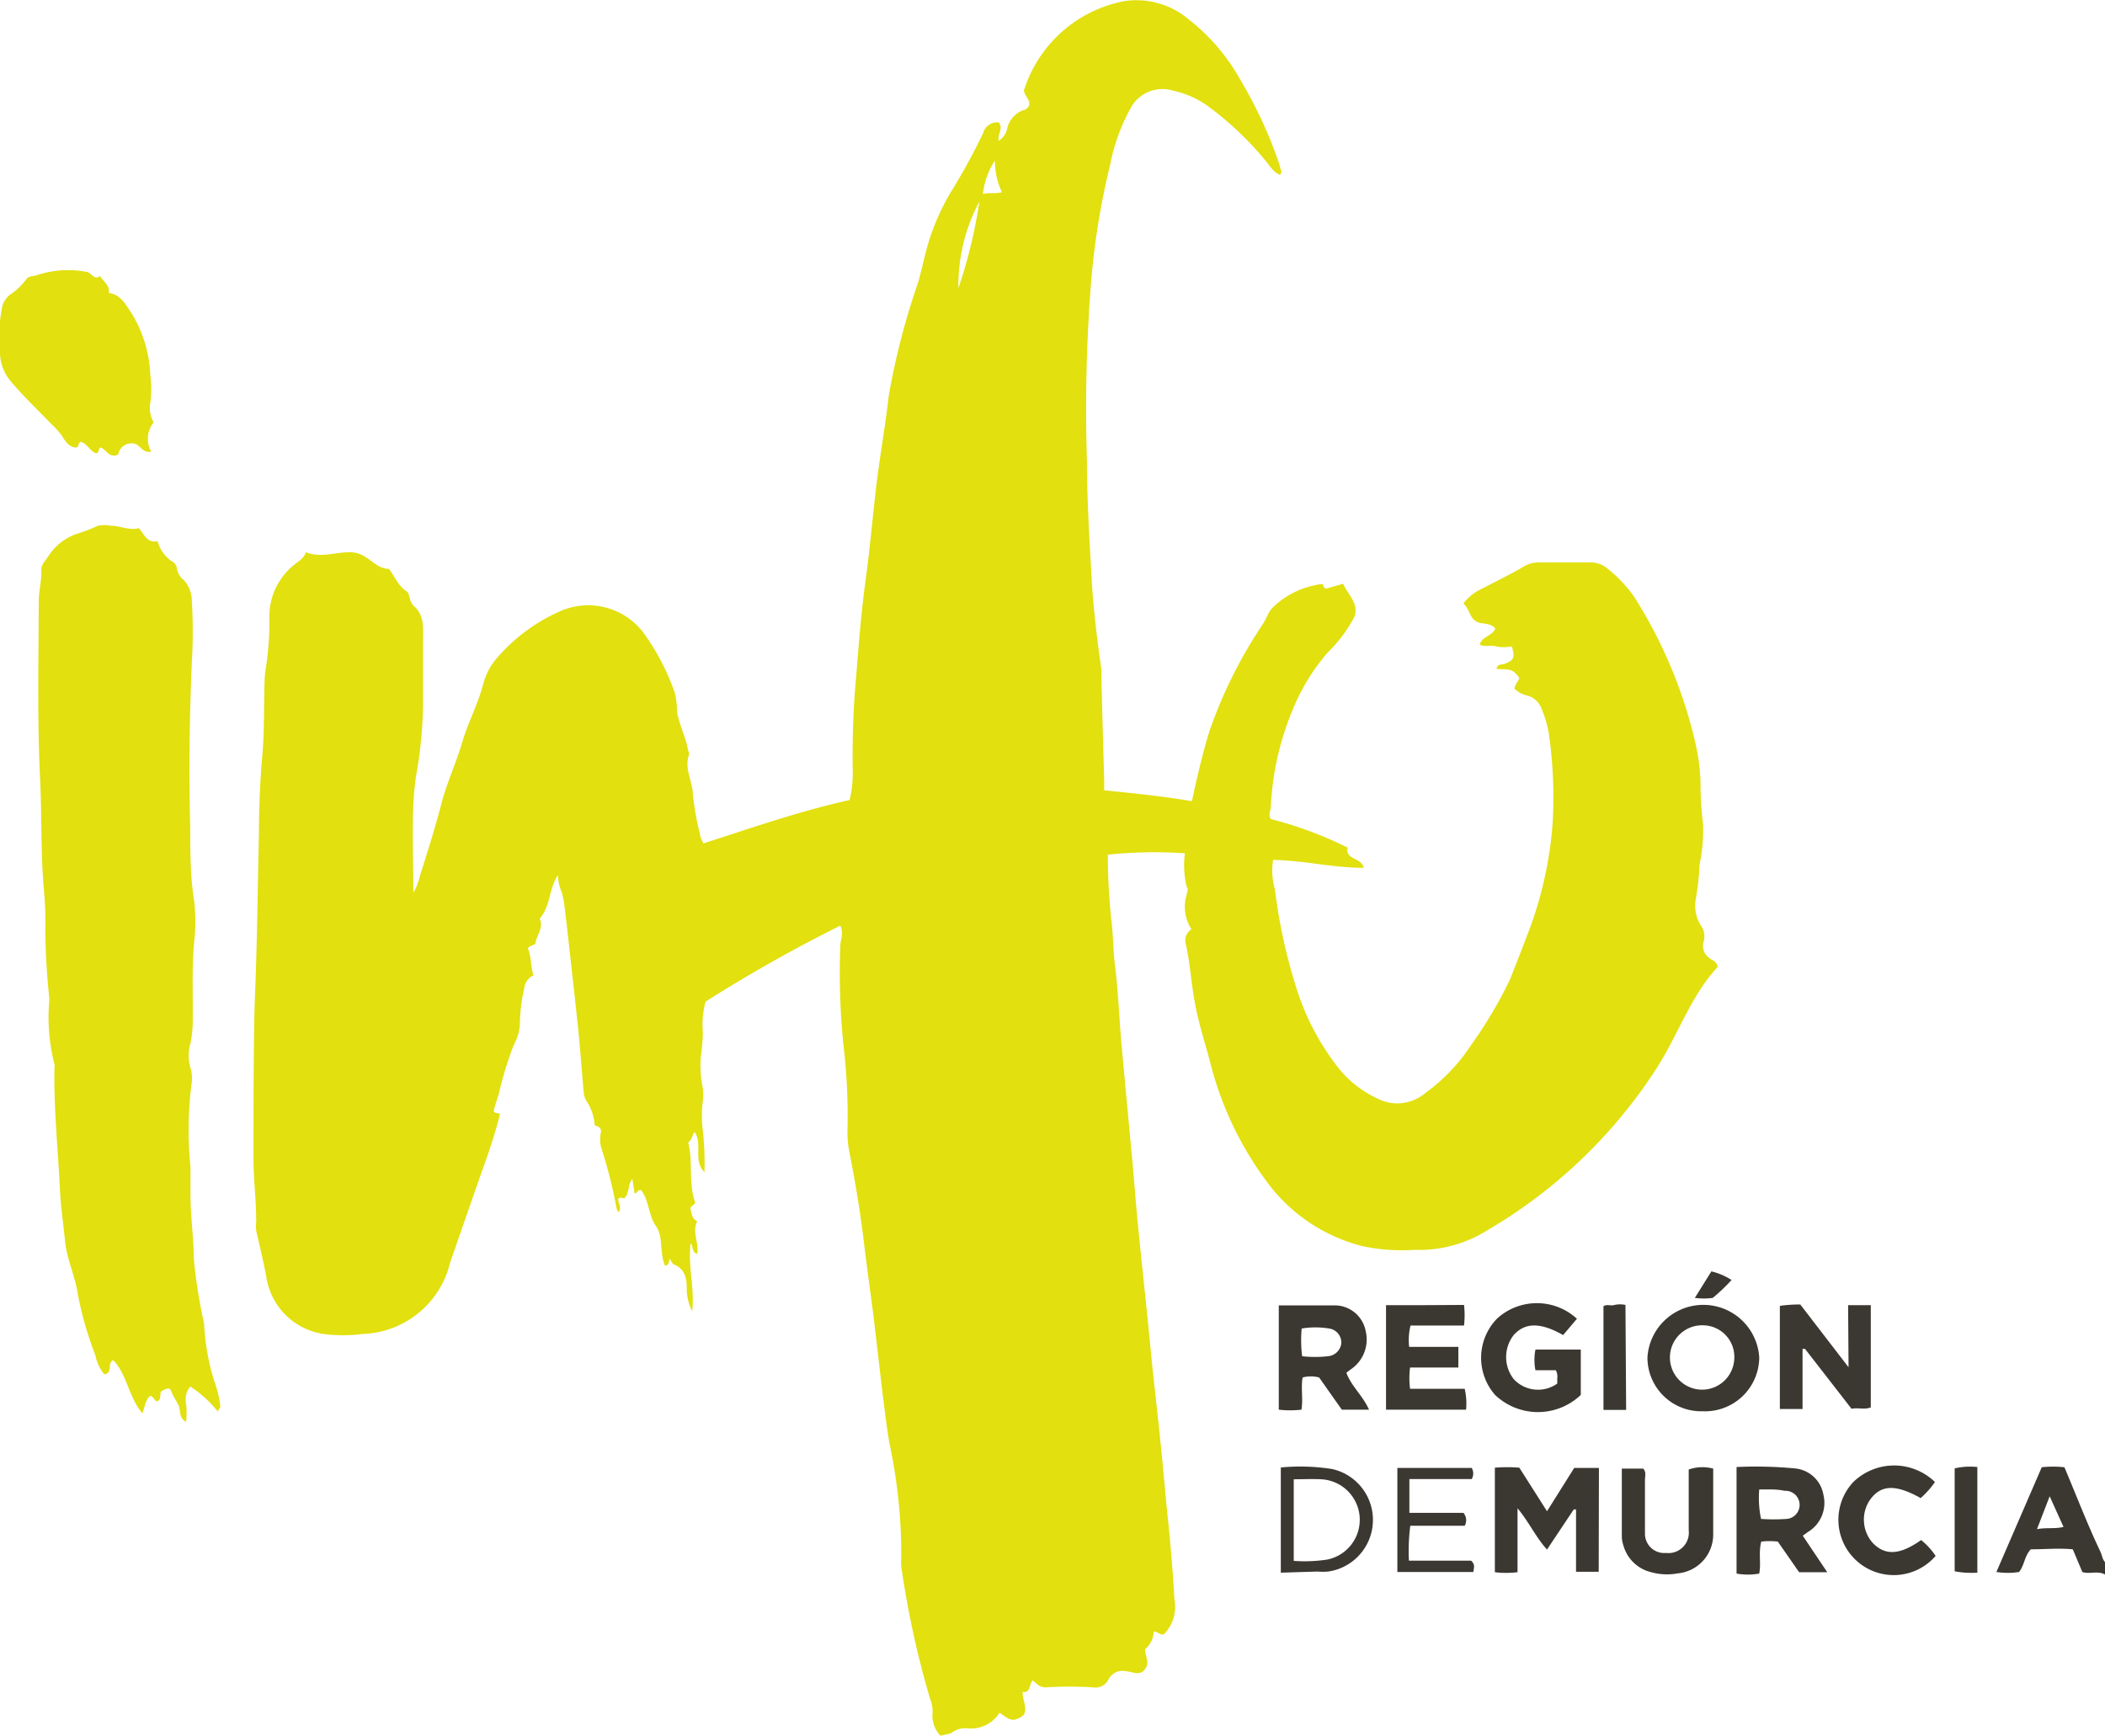 <?xml version="1.0" encoding="UTF-8"?>
<svg xmlns="http://www.w3.org/2000/svg" viewBox="0 0 92.84 76.56">
  <defs>
    <style>.cls-1{fill:#e2e00e;}.cls-2{fill:#3b3731;}</style>
  </defs>
  <title>logo-info-murcia</title>
  <g id="Capa_2" data-name="Capa 2">
    <g id="Capa_1-2" data-name="Capa 1">
      <g id="p3PTAW.tif">
        <path class="cls-1" d="M41.48,76.56a1.26,1.26,0,0,1-.35-1,1.53,1.53,0,0,0-.11-.63,41.19,41.19,0,0,1-1.27-5.83,2,2,0,0,1,0-.35,23.49,23.49,0,0,0-.52-5.08c-.13-.74-.21-1.49-.31-2.24l-.39-3.34c-.14-1.08-.29-2.15-.42-3.23-.16-1.35-.38-2.68-.64-4a4.54,4.54,0,0,1-.09-1.1,26.32,26.32,0,0,0-.18-3.66,31.72,31.72,0,0,1-.14-4.36c0-.28.17-.56,0-.91a66.22,66.22,0,0,0-5.94,3.35A3.73,3.73,0,0,0,31,45.52a7.87,7.87,0,0,1-.09,1.08A4.67,4.67,0,0,0,31,48a3.49,3.49,0,0,1,0,.56,4.92,4.92,0,0,0,0,1.32,13.58,13.58,0,0,1,.07,1.82c-.52-.51-.06-1.24-.44-1.77-.1.15-.12.35-.28.47.23.85,0,1.76.3,2.6.05.17-.25.16-.19.37s.06.38.29.5c-.24.48.09.95,0,1.44-.25-.07-.16-.33-.29-.47-.13,1,.18,1.93.07,3a2.24,2.24,0,0,1-.24-.88c0-.44,0-.94-.55-1.18-.08,0-.13-.16-.2-.25-.06.11,0,.27-.21.3-.25-.56-.06-1.27-.4-1.75s-.3-1.15-.66-1.59c-.18,0-.16.15-.28.15L27.89,52c-.22.26-.11.63-.36.86-.07,0-.14-.07-.24,0s.16.4,0,.61a.8.8,0,0,1-.09-.14,21.39,21.39,0,0,0-.69-2.73,1.47,1.47,0,0,1,0-.69c0-.18-.14-.23-.28-.27a2.2,2.2,0,0,0-.36-1.07.91.91,0,0,1-.13-.44c-.09-1-.16-2-.26-2.94s-.19-1.76-.29-2.65S25,40.8,24.9,40a4.13,4.13,0,0,0-.12-.63,2,2,0,0,1-.17-.77c-.41.59-.32,1.38-.81,1.92.2.4-.15.74-.19,1.12l-.27.12s0,0-.06.07c.16.35.11.76.25,1.19a.71.71,0,0,0-.41.59,7.14,7.14,0,0,0-.19,1.48,2.07,2.07,0,0,1-.27,1,15.9,15.9,0,0,0-.67,2.2c-.07.2-.13.4-.2.63s.19.14.26.23c-.26,1.06-.64,2.07-1,3.1s-.8,2.3-1.2,3.45A4.1,4.1,0,0,1,16,58.84a6.75,6.75,0,0,1-1.74,0,3,3,0,0,1-2.52-2.55c-.13-.68-.29-1.35-.44-2a1.84,1.84,0,0,1,0-.41c0-1-.13-1.93-.12-2.9,0-2.22,0-4.44.05-6.65.11-2.52.13-5,.19-7.56,0-1.15.05-2.31.15-3.45s.06-2.17.1-3.25c0-.43.11-.84.14-1.27a12.62,12.62,0,0,0,.07-1.51,2.92,2.92,0,0,1,1.11-2.39c.18-.15.4-.25.5-.54.65.26,1.27,0,1.91,0a1.23,1.23,0,0,1,.75.23c.32.2.6.51,1,.5.26.33.41.76.79,1,.08.05.09.16.12.25a.84.84,0,0,0,.17.37c.5.42.43,1,.43,1.55,0,.93,0,1.86,0,2.8a19.43,19.43,0,0,1-.32,3.23c-.05.41-.1.82-.11,1.21-.05,1.28,0,2.56,0,3.88a2.48,2.48,0,0,0,.29-.75c.36-1.12.71-2.24,1-3.38.25-.85.62-1.67.87-2.52s.69-1.67.92-2.55A2.85,2.85,0,0,1,21.94,29a7.82,7.82,0,0,1,2.68-2,3.06,3.06,0,0,1,3.9,1.11,10,10,0,0,1,1.25,2.48,3.7,3.7,0,0,1,.09.8c.09.56.36,1.07.47,1.61,0,.1.08.21.06.29-.22.6.15,1.15.17,1.74a11.35,11.35,0,0,0,.3,1.71,1.13,1.13,0,0,0,.17.46c2.12-.68,4.23-1.42,6.44-1.91a4.8,4.8,0,0,0,.14-1.25,38.72,38.72,0,0,1,.16-4.31c.11-1.39.22-2.78.41-4.16s.32-2.93.5-4.39c.16-1.25.38-2.49.52-3.74a32.12,32.12,0,0,1,1.3-5c.11-.41.21-.82.31-1.23A10,10,0,0,1,42,8.37a26.24,26.24,0,0,0,1.36-2.5.64.64,0,0,1,.69-.47c.22.26-.07.52,0,.81a.85.85,0,0,0,.38-.58,1.13,1.13,0,0,1,.7-.77.34.34,0,0,0,.26-.22c.06-.24-.19-.37-.23-.65A5.77,5.77,0,0,1,49.59.05a3.56,3.56,0,0,1,2.83.8,8.81,8.81,0,0,1,2.29,2.68,19.41,19.41,0,0,1,1.74,3.79c0,.13.14.25,0,.39-.27-.1-.42-.36-.6-.58a14.07,14.07,0,0,0-2.66-2.51A4.08,4.08,0,0,0,51.74,4a1.59,1.59,0,0,0-1.88.78,8.5,8.5,0,0,0-.9,2.5,32.93,32.93,0,0,0-.85,5.32,71.42,71.42,0,0,0-.17,7.74c0,1.8.12,3.61.22,5.41.08,1.27.24,2.54.42,3.81,0,.19,0,.39,0,.58l.12,4.31c0,.11,0,.23,0,.41,1.29.13,2.57.26,3.87.48.23-1.07.46-2.08.77-3.08a20.4,20.4,0,0,1,2.35-4.72c.15-.22.22-.48.4-.7a3.73,3.73,0,0,1,1.79-1,3.68,3.68,0,0,1,.41-.08c.13,0,0,.16.21.2l.74-.21c.2.48.68.83.51,1.43a6.23,6.23,0,0,1-1.19,1.6A9,9,0,0,0,57,31.34a12.57,12.57,0,0,0-.95,4.23c0,.17-.13.33,0,.56a17,17,0,0,1,3.39,1.26c-.13.54.6.42.71.89-1.36,0-2.67-.33-4-.35a3,3,0,0,0,.08,1.3,24.07,24.07,0,0,0,1,4.52A11.07,11.07,0,0,0,59,47.07a4.8,4.8,0,0,0,1.76,1.39,1.91,1.91,0,0,0,2.12-.26,8,8,0,0,0,2-2.1,19.25,19.25,0,0,0,1.72-2.9c.3-.76.59-1.51.88-2.27a17.13,17.13,0,0,0,1-4.64,19.94,19.94,0,0,0-.17-3.94A5,5,0,0,0,68,31.29a.94.94,0,0,0-.6-.6,1.16,1.16,0,0,1-.6-.31c0-.19.17-.31.21-.48-.3-.37-.3-.37-1-.39,0-.24.26-.18.39-.24.38-.17.42-.27.28-.76a1.71,1.71,0,0,1-.71,0c-.21-.07-.45.05-.71-.08.12-.37.56-.38.69-.7-.22-.3-.62-.16-.88-.34s-.27-.55-.53-.77a2.21,2.21,0,0,1,.88-.68c.62-.33,1.25-.63,1.87-1a1.36,1.36,0,0,1,.62-.13c.73,0,1.47,0,2.21,0a1.12,1.12,0,0,1,.8.29,5.79,5.79,0,0,1,1.15,1.22,20.69,20.69,0,0,1,2.69,6.39A9.16,9.16,0,0,1,75,34.47a14.51,14.51,0,0,0,.11,1.86,7.18,7.18,0,0,1-.15,1.79,12.72,12.72,0,0,1-.16,1.5A1.65,1.65,0,0,0,75,40.8a.82.82,0,0,1,.13.76.65.65,0,0,0,.28.71c.12.1.3.13.35.38C74.55,43.94,74,45.7,73,47.22a22.26,22.26,0,0,1-7.44,7.07,5.64,5.64,0,0,1-3.16.84,8.44,8.44,0,0,1-2.3-.16,7.52,7.52,0,0,1-4.08-2.65,14.93,14.93,0,0,1-2.57-5.17c-.25-1-.57-1.92-.75-2.91s-.21-1.77-.41-2.64a.58.58,0,0,1,.26-.61,1.81,1.81,0,0,1-.21-1.53c0-.11.1-.23,0-.34a4,4,0,0,1-.08-1.48,19.35,19.35,0,0,0-3.4.06c0,1,.06,2.06.17,3,.07.64.07,1.28.15,1.91.14,1.14.18,2.28.28,3.42.14,1.55.29,3.09.43,4.63.1,1,.17,2,.27,3.07.13,1.37.28,2.74.42,4.1.09.87.17,1.74.26,2.61.15,1.38.31,2.77.44,4.16.08.82.15,1.65.24,2.48.12,1.16.21,2.32.28,3.48a1.72,1.72,0,0,1-.45,1.51c-.17.1-.27-.11-.46-.1a1.11,1.11,0,0,1-.39.78c0,.3.23.57,0,.88s-.55.11-.83.09a.69.69,0,0,0-.78.36.64.64,0,0,1-.68.35,16.35,16.35,0,0,0-2.1,0c-.24,0-.38-.15-.56-.31-.18.19-.09.57-.45.51,0,.38.22.69.06,1a.85.85,0,0,1-.45.23c-.25,0-.42-.19-.63-.31a1.47,1.47,0,0,1-1.45.68,1.05,1.05,0,0,0-.7.23Zm1.87-68c.25-.08.53,0,.84-.08a3.25,3.25,0,0,1-.31-1.4,3.34,3.34,0,0,0-.53,1.49s-.07,0-.07,0Zm-.15.32a7.86,7.86,0,0,0-.93,3.83A21.62,21.62,0,0,0,43.2,8.85Z"></path>
        <path class="cls-2" d="M92.84,69.45c-.33-.18-.69,0-1-.11l-.42-1c-.62-.06-1.23,0-1.85,0-.28.28-.28.7-.52,1a3.27,3.27,0,0,1-1,0l2-4.62a4.59,4.59,0,0,1,1,0c.53,1.25,1,2.49,1.59,3.73.09.19.09.45.34.55Zm-3-2c.44-.08.8,0,1.17-.1L90.4,66Z"></path>
        <path class="cls-1" d="M9.61,62.27a4.88,4.88,0,0,0-1.22-1.11.9.9,0,0,0-.18.77,4.08,4.08,0,0,1,0,.79c-.34-.18-.23-.5-.33-.72s-.26-.43-.33-.64-.28-.07-.41,0,0,.3-.15.42-.19-.18-.36-.21c-.23.18-.23.48-.35.77C5.67,61.63,5.62,60.66,5,60c-.29.09,0,.57-.4.62a1.83,1.83,0,0,1-.39-.83,15.33,15.33,0,0,1-.78-2.72c-.12-.79-.48-1.52-.56-2.32s-.2-1.58-.23-2.37c-.09-1.76-.27-3.51-.24-5.27a.33.33,0,0,0,0-.17,8.36,8.36,0,0,1-.22-2.86C2.07,43.06,2,42,2,40.93a15.17,15.17,0,0,0-.06-1.65c-.15-1.63-.09-3.26-.17-4.88-.13-2.63-.07-5.26-.06-7.9,0-.45.14-.91.11-1.37,0-.22.17-.39.29-.56a2.45,2.45,0,0,1,1.21-1,7.6,7.6,0,0,0,1-.38,1.56,1.56,0,0,1,.57,0c.41,0,.8.22,1.23.11.24.24.35.68.83.57a1.6,1.6,0,0,0,.6.87.45.45,0,0,1,.26.36.79.79,0,0,0,.3.49,1.37,1.37,0,0,1,.35.9,22.65,22.65,0,0,1,0,2.73c-.1,2.41-.14,4.82-.07,7.23,0,1.11,0,2.24.18,3.35a8,8,0,0,1,0,1.69c-.12,1.2-.05,2.41-.07,3.61a4.8,4.8,0,0,1-.1.92,1.93,1.93,0,0,0,0,1.09,1.48,1.48,0,0,1,.05.69,15.91,15.91,0,0,0-.05,3.65c0,.4,0,.8,0,1.19,0,1,.14,1.93.15,2.9A23.35,23.35,0,0,0,9,58.38a10.25,10.25,0,0,0,.44,2.51,4.75,4.75,0,0,1,.28,1.17S9.66,62.13,9.61,62.27Z"></path>
        <path class="cls-1" d="M4.41,12.18c.18.26.44.42.39.74.55.08.74.53,1,.89a5.67,5.67,0,0,1,.83,2.75,4.39,4.39,0,0,1,0,1.2,1.25,1.25,0,0,0,.15.87,1.14,1.14,0,0,0-.11,1.29c-.35.08-.45-.23-.68-.33s-.68,0-.78.46c-.35.16-.49-.14-.7-.28s-.09.28-.3.21-.34-.35-.56-.46-.14.17-.27.22c-.35,0-.51-.3-.67-.55a4.16,4.16,0,0,0-.49-.53c-.57-.6-1.18-1.17-1.71-1.8A2,2,0,0,1,0,15.57a6.75,6.75,0,0,1,.11-2.1A1,1,0,0,1,.44,13a2.82,2.82,0,0,0,.71-.67c.09-.16.31-.14.47-.19A4.33,4.33,0,0,1,3.85,12C4.05,12.05,4.14,12.37,4.41,12.18Z"></path>
        <path class="cls-2" d="M70.51,69.33h-1V66.58l-.1,0-1.18,1.77c-.5-.55-.79-1.21-1.3-1.82v2.82a4.27,4.27,0,0,1-1,0V64.74a6.41,6.41,0,0,1,1.08,0l1.22,1.92,1.2-1.91h1.09Z"></path>
        <path class="cls-2" d="M81.51,57.57h1l0,0,0,0v4.51c-.28.11-.56,0-.85.06L79.61,59.5l-.11,0v2.65h-1V57.6a6.48,6.48,0,0,1,.9-.06l2.13,2.77Z"></path>
        <path class="cls-2" d="M80.59,69.35H79.35L78.41,68a3,3,0,0,0-.73,0c-.13.47,0,.94-.09,1.41a2.84,2.84,0,0,1-1,0V64.71a18,18,0,0,1,2.55.06,1.4,1.4,0,0,1,1.28,1.16,1.5,1.5,0,0,1-.69,1.65l-.22.16Zm-3-3.65A4.54,4.54,0,0,0,77.67,67a8.33,8.33,0,0,0,1.12,0,.62.62,0,1,0-.08-1.24C78.36,65.68,78,65.7,77.59,65.7Z"></path>
        <path class="cls-2" d="M72.66,59.87a2.47,2.47,0,0,1,4.93,0,2.39,2.39,0,0,1-2.49,2.38A2.37,2.37,0,0,1,72.66,59.87Zm3.83.06a1.39,1.39,0,0,0-1.34-1.47,1.42,1.42,0,1,0,1.34,1.47Z"></path>
        <path class="cls-2" d="M57.4,62.18a4.34,4.34,0,0,1-1,0V57.58c.85,0,1.68,0,2.5,0a1.39,1.39,0,0,1,1.33,1.12,1.59,1.59,0,0,1-.68,1.72l-.17.13c.22.6.72,1,1,1.63h-1.2l-1-1.42a1.39,1.39,0,0,0-.73,0C57.37,61.24,57.48,61.7,57.4,62.18Zm0-2.36a5.21,5.21,0,0,0,1.2,0,.65.65,0,0,0,.56-.58.63.63,0,0,0-.54-.64,3.76,3.76,0,0,0-1.21,0A5.63,5.63,0,0,0,57.43,59.82Z"></path>
        <path class="cls-2" d="M69.55,58.17l-.61.72c-1-.57-1.68-.56-2.18,0a1.58,1.58,0,0,0,0,1.94,1.46,1.46,0,0,0,1.92.2,1.33,1.33,0,0,0,0-.21.61.61,0,0,0-.06-.38h-.9a2.35,2.35,0,0,1,0-.91h2v2a2.74,2.74,0,0,1-3.78,0,2.48,2.48,0,0,1,.1-3.38A2.61,2.61,0,0,1,69.55,58.17Z"></path>
        <path class="cls-2" d="M64.57,57.56a4,4,0,0,1,0,.91H62.21a2.68,2.68,0,0,0-.06.94h2.17v.91H62.19a3.71,3.71,0,0,0,0,.94H64.6a2.86,2.86,0,0,1,.06.92H61.13V57.57c.56,0,1.14,0,1.71,0Z"></path>
        <path class="cls-2" d="M75.56,64.78c0,1,0,1.94,0,2.9A1.72,1.72,0,0,1,74,69.4a2.62,2.62,0,0,1-1.21-.06,1.67,1.67,0,0,1-1.19-1.17,1.28,1.28,0,0,1-.07-.39c0-1,0-2,0-3h.94c.15.15.08.33.08.5,0,.8,0,1.59,0,2.38a.85.85,0,0,0,.93.84.9.9,0,0,0,1-1c0-.8,0-1.6,0-2.39,0-.1,0-.19,0-.29A1.84,1.84,0,0,1,75.56,64.78Z"></path>
        <path class="cls-2" d="M85.37,68.63a2.44,2.44,0,1,1-3.63-3.26,2.59,2.59,0,0,1,3.6,0,3.86,3.86,0,0,1-.63.71c-1.11-.62-1.75-.59-2.23.07a1.55,1.55,0,0,0,.1,1.89c.55.59,1.21.56,2.15-.11A3.22,3.22,0,0,1,85.37,68.63Z"></path>
        <path class="cls-2" d="M56.49,69.37V64.73a9,9,0,0,1,2.27.07,2.3,2.3,0,0,1-.18,4.52,2.49,2.49,0,0,1-.47,0Zm.57-4.12v3.6a6.67,6.67,0,0,0,1.49-.06,1.79,1.79,0,0,0-.29-3.54C57.88,65.23,57.49,65.25,57.06,65.25Z"></path>
        <path class="cls-2" d="M64.6,67.3H62.2a8.67,8.67,0,0,0-.06,1.54h2.74c.2.18.12.32.1.5H61.63V64.75h3.28a.49.49,0,0,1,0,.49H62.16v1.49h2.38A.49.49,0,0,1,64.6,67.3Z"></path>
        <path class="cls-2" d="M71.72,62.19h-1V57.62c.15-.11.33,0,.49-.06a1.15,1.15,0,0,1,.48,0Z"></path>
        <path class="cls-2" d="M87.21,69.37a4,4,0,0,1-1-.06V64.77a3,3,0,0,1,1-.06Z"></path>
        <path class="cls-2" d="M75.54,57.25a3,3,0,0,1-.79,0l.73-1.17a2.92,2.92,0,0,1,.89.38A7.91,7.91,0,0,1,75.54,57.25Z"></path>
      </g>
    </g>
  </g>
</svg>
